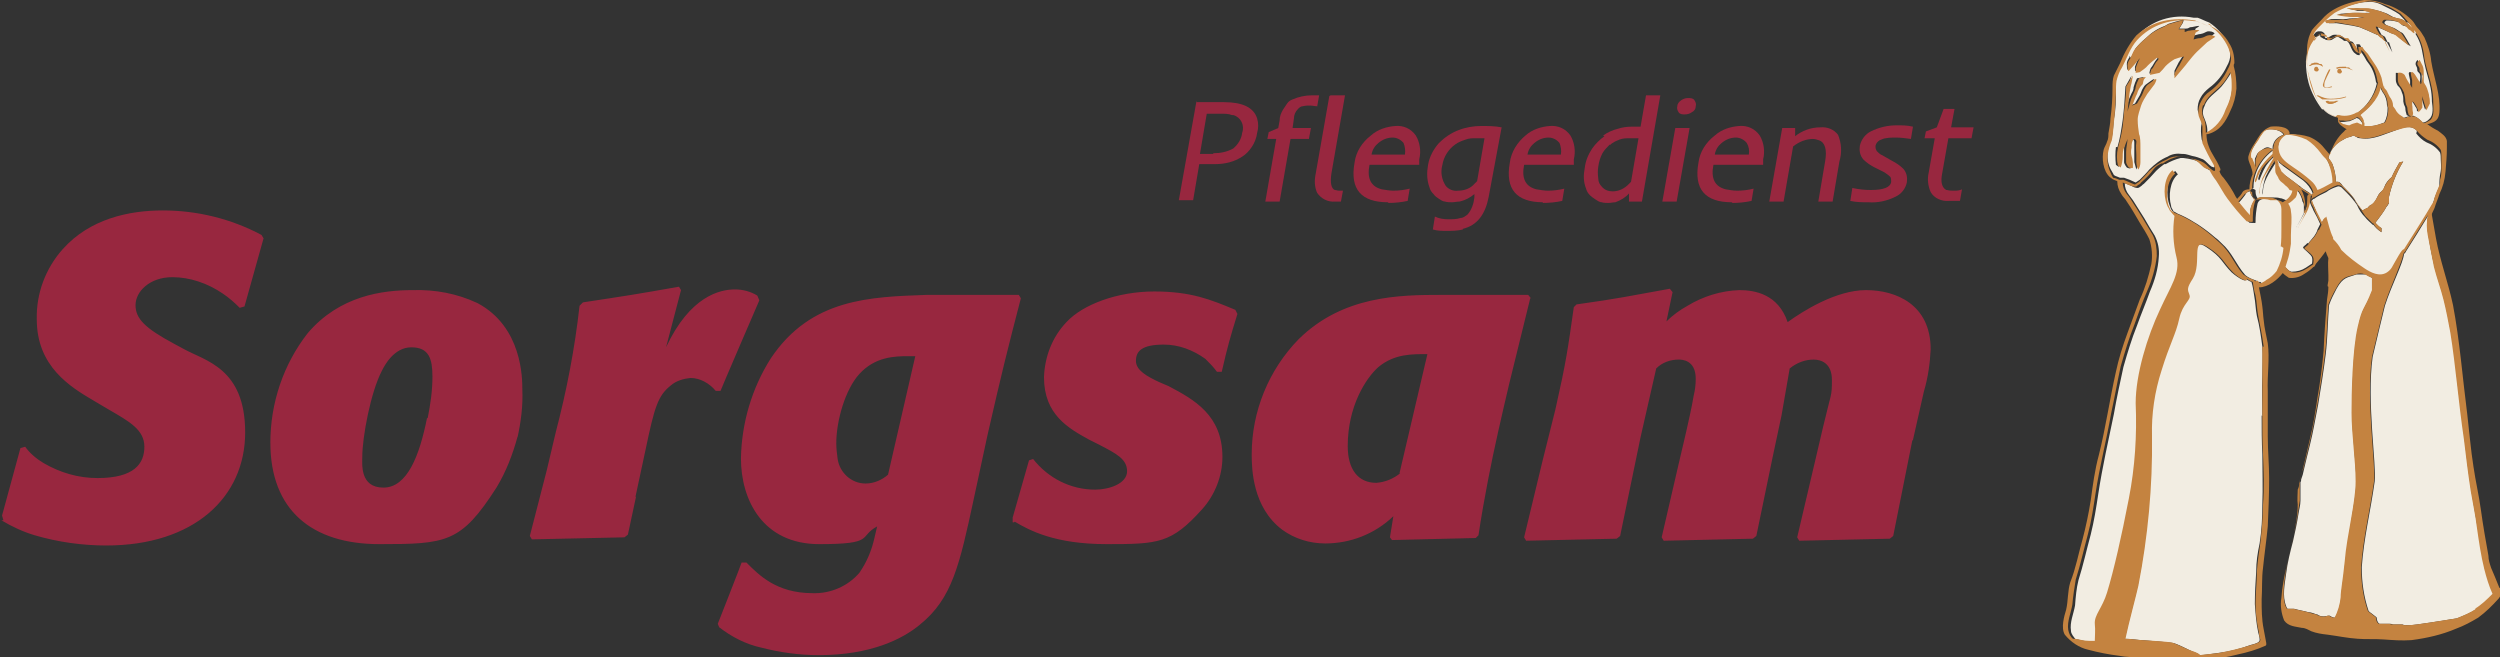 <?xml version="1.0" encoding="UTF-8"?>
<svg id="Ebene_1" xmlns="http://www.w3.org/2000/svg" version="1.1" viewBox="0 0 367.1 96.5">
  <rect x="0" y="0" width="367.1" height="96.5" fill="#333333" stroke="none"/>
  <!-- Generator: Adobe Illustrator 29.2.1, SVG Export Plug-In . SVG Version: 2.1.0 Build 116)  -->
  <defs>
    <style>
      .st0 {
        fill: #c48340;
      }

      .st1, .st2 {
        fill: #98273f;
      }

      .st3 {
        fill: #f2ede2;
      }

      .st2 {
        fill-rule: evenodd;
      }
    </style>
  </defs>
  <g id="Ebene_2">
    <g id="Ebene_1-2">
      <g id="Ebene_1-3">
        <g id="_105553130081824">
          <path class="st3" d="M340.6,4.6c.2,0,.4,0,.6.2h0c.3.1,0,.6.3.8h0c.5,0,.8-.5,1.3-.5.4,0,.8,0,1.2.3.2.2.5.4.8.5l.5.2c.3,0,.6.8.6,1,0,.1.1.3.2.4,0-.3,0-.7-.1-1h.3c.1,0,.3,0,.3.2.2.4.5.7.8,1,.4.6.8,1.2,1.2,1.8.4.5.7,1.1.8,1.7,0,.4.2.9.3,1.3h0c0,0,.1.2.1.2.2.2.4.5.5.7,0,.2.1.4.3.6.3.4.5.9.5,1.4h0c0,.2.2.4.3.5.2.2.3.4.5.7s.5.3.8.6c0,0,0,0,0,.1h.3c.3-.1.5-.2.8-.2l-.4-.2c-.1-.3-.2-.7-.2-1,0-.3-.2-.3-.3-1,0-.5,0-.9-.2-1.3q-.2-.7-.6-1c-.2-.3-.3-.6-.3-.9v-1c.4,0,.7,0,1,.3.3.7.7,1.3,1.1,1.9,0-.4,0-.7,0-1.1-.1-.4-.2-1-.2-1,0,0,.1-.8.9.6.4.7.5.8.5.7s0,0,0,.1c.1.6.3-.4.3-.8,0-.3,0-.6-.3-.8-.3-.3,0-.4-.3-.9s.2-.9.2-.9l.3.6c.2.3.3.7.3,1.1,0,.4,0,.9,0,1.4,0,.4.2.6.5,1.1.2.4.3.8.4,1.1,0,.3.1.7.1,1l-.5,1-.7-2.2v1.8c.1,0-.5.9-.5.6,0-.2,0-.4-.2-.6,0,0-.6-1.2-.8-.8v.4c.2.4.1.6.2,1,0,.2,0,.5-.1.7.1,0,.2,0,.4,0,.5.2,1,.6,1.3,1,.4,0,.7-.2,1-.5.7-.6.5-1.8.4-2.6,0-1.4-.3-2.7-.7-4-.3-1-.5-2.1-.7-3.2-.2-1.3-.7-2.4-1.5-3.4-.6-.8-1.2-1.5-1.9-2.2-.7-.5-1.6-.9-2.4-1.3-.7-.4-1.5-.6-2.3-.5-1,0-2,.3-2.9.6-.8.2-1.5.6-2.1,1-.5.3-.9.7-1.3,1.1l-.8.8c-.4.4-.8.8-1,1.3,0,.2-.2.4-.2.6.4-.3.5-1,1.1-1.1h0ZM341.5,3h0c.3,0,.5-.1.8-.2h1.5c.9,0,0,0,.5,0s.5-.1,1-.1c.7,0,1.3-.1,2-.3.2,0-1.4,0-1.6,0-.8,0-1.7-.1-2.5-.3.3,0,.5-.1.8-.1.3,0,.9-.1,1.4-.1s.6,0,1.8,0c1.1,0,1.1-.1,1.1-.1l-1-.2h-1.2c0-.1-1.2-.3-1.2-.3h.7c.3-.1.7-.1,1,0,.2,0,.9,0,1.2,0,.4,0,.7.1,1.1.2.5.1,1.1.3,1.6.5.6.3.5.3.9.5.4.1.8.3,1.2.3.4.2.7.4,1.1.6.2.1.3.3.5.5l.6.5v.6c-.2-.1-.3-.3-.5-.4-.2-.1-.3-.3-.5-.4-.2-.2-.4-.3-.7-.4-.3,0-.5-.2-.7-.5-.6-.2-1.2-.3-1.9-.3-.2,0-.5.3-.3.5s.2.2.5.3.5.2.8.3.9.6,1.2.7,1.2,1.9,1.3,2c-.1,0-1.8-1.3-1.9-1.5s-.7-.3-.9-.4-1.8-.8-2-.9.5,1.1.5,1.1l.5.3.4.8h.2c0,0,.5,1.5.5,1.5l-.8-1.5c-.2-.1-.4-.2-.5-.4-.1-.2-.4-.2-.5-.4s-.5-.3-.7-.4-1.1-.5-1.1-.5l-1.2-.5s-1.3-.3-1.5-.3c-.6-.1-1.2-.2-1.9-.3h-1.1s-.2-.3-.2-.3ZM346.1,17.3h0c-.4.2-.8.4-1.1.5-.3,0-.6.1-.9.1h-.7c.2.1.5.3.8.5.3,0,.6.2.9.2.4-.1.7-.3,1.1-.4.1,0,.4.1.7.3,0,0,0,0,.1-.1,0-.2-.2-.4-.3-.6,0,0-.4-.5-.5-.4h0ZM331.8,25.1h0c.5-.9,1.2-1.8,2.1-2.5h0c0-.1,0-.2,0-.3s0-.2,0-.3c-1.9,1.3-3,3.4-3,5.6,0,0,0,0-.2.1.2,0,.3.1.5.2,0,.4,0,.8.3,1.2.1,0,.3-.1.4-.1h.2c.6,0,1.2,0,1.8,0,.3,0,.6,0,.9.1.3,0,.6.2.9.3.5-.2.9-.6,1.2-1.1,0-.2.2-.4.2-.6-.2,0-.3,0-.4-.1-.1-.2-.3-.3-.4-.5-.2-.1-.4-.4-.7-.6-.3-.2-.5-.5-.6-.8-.2-.3-.3-.6-.4-.9,0-.4,0-.8,0-1.1,0-.1-.1-.2-.1-.4s0,0,0,0c-.8,1.5-2.1,2.9-2.2,4.7,0,.2,0,.4-.1.6,0-.9.2-1.8.5-2.7.5-1,1-2,1.7-2.9v-.3c-.1,0-.2.2-.3.2-.4.3-.8.7-1.1,1.1-.5.6-.8,1.4-1.1,2.1-.2.7-.3.2-.3.1.1-.5.3-.9.5-1.4h0ZM354.9,19.2h0c-.9-1-2.3-.4-3.3,0-1.5.5-3.2,1.4-4.9,1.1-.2,0-.5,0-.7-.2-.1,0-.2-.2-.4-.2l-.5.2c-.3,0-.7.2-1,.4-1.1.5-1.9,1.5-2.2,2.7.2.3.4.6.6.9.3.8.5,1.7.5,2.6h.3c.3,0,.6.4.7.6.6.6,1.2,1.2,1.7,1.9.3.6.7,1.2,1.2,1.7,0,0,.1,0,.2-.1.2-.1.4-.2.6-.3.1-.2.3-.3.4-.4.2,0,.6-.3,1-1.2s.8-.7,1-1.4c.2-.6.6-1.1,1.1-1.5.3-.7.7-1.4,1.1-2.1,0-.1.5-.1.6-.2-1,1.6-1.7,3.4-2.1,5.2,0,.3,0,.6,0,.9-.1.2-.2.4-.4.6-.2.4-.5.8-.7,1.1s-.6.8-.9,1.2h0c.2.3.5.6.9.8,0,0,0,.6,0,.6-.5-.3-.9-.7-1.2-1.1h-.1c0-.1,0,0,0,0,0,0,0,0,0,0-.4-.4-.8-.7-1.1-1.1-.5-.5-.9-1.1-1.2-1.8-.4-.6-.9-1.2-1.5-1.8l-.8-.8c-.2-.1-.4-.2-.6-.1-.6.2-1.1.4-1.6.8-.6.3-1.3.6-1.8,1h0c0,0-.1,0-.1,0-.1.1-.3.3-.3.4,0,.1.1.2.2.3.2.4.4.8.5,1.2.3.6.6,1.2.9,1.8,0,0,0,0,0-.2s.3-.7.4-.5c.3,1,.5,2.1.9,3.1v.2c.6.4,1,.9,1.4,1.5h0c1.1,1.1,2.2,2,3.4,2.8,1,.6,2.2,1.3,3.3.6.3-.2.5-.4.7-.7.7-1.2,1.5-2.8,1.8-2.7,1.5-2.3,2.9-4.7,4.4-7.1,0,0,0-.2,0-.2.2-.7.5-1.4.8-2.1,0,0,.1-.2.1-.3s0-.4,0-.5c0-.6.1-1.2.2-1.7s0-1.2,0-1.7c0-.3,0-.7-.1-1-.5-.7-1.2-1.2-2-1.5-.6-.3-1.1-.8-1.5-1.3h0ZM341.1,16h0c.5.6,1.2,1,1.9,1.2h0c0-.1.1-.2.3-.1.8.2,1.5.1,2.2-.2.2,0,.3-.1.5-.2,1.5-1,2.6-2.6,3-4.4h0c0,0,0-.2-.1-.2-.1-.7-.3-1.4-.6-2-.2-.4-.5-.8-.8-1.2-.2-.4-.4-.7-.6-1-.1-.1-.2-.3-.4-.4,0,.2,0,.4,0,.6-.2,0-.4,0-.6-.2-.7-.4-.7-1.5-1.3-1.9h-.4c-.3-.3-.6-.4-.9-.6-.5,0-.8.6-1.3.5-.2,0-.5,0-.7-.2h-.1l-.3-.2c-.2,0-.2-.2-.2-.4-.3.3-.7.3-1,.5s-.5,1.2-.8,1.6c0,0-.3,1.5-.3,1.8,0,1.1.1,2.1.4,3.2.4,1.4,1.1,2.7,2,3.9h0ZM347.1,18.5h0c.4,0,.8,0,1.1,0,.7,0,1.3-.3,1.9-.5.4-.7.5-1.4.5-2.2,0-.1-.1-.3-.1-.4,0-.6-.2-1.3-.6-1.8-.1-.2-.3-.5-.4-.8-.2.9-.7,1.8-1.3,2.5-.5.6-1.1,1.1-1.7,1.6.2.2.4.5.5.8,0,.1,0,.2,0,.3h0s0,0,0,0c0,.2,0,.3,0,.5h0ZM335.1,25.3h0c.2.3.5.5.8.7.5.4,1.1.8,1.6,1.2.2.1.4.3.5.4l1.1.7s0,0,0,0h0c0,0,.3.3.3.3h0c0,0,.2-.1.2-.2-.3-.8-.8-1.4-1.4-1.9-1-.7-1.9-1.4-2.9-2.1-.4-.3-.7-.6-1-.9,0,.1,0,.3.1.4s.1.4.1.5c.1.3.3.7.5,1h0ZM338.9,35.8h0c.2-.3.6-.7.9-1.1.2-.3.4-.6.5-1l.4-.8c-.3-.7-.6-1.3-1-2-.1-.3-.3-.6-.4-.9,0,0-.1-.2-.1-.3h0c0-.2,0-.3,0-.4v-.2s0,0,0,0c0-.1,0-.3.1-.4,0,0-.2-.1-.2-.2,0,1.1-.4,2.2-.9,3.1h0c-.3.6-.7,1.2-1,1.8,0-.1.2-.3.2-.4.3-.5.6-1.1.9-1.7h0c0-.2,0-.5,0-.5,0-.1,0-.2,0-.4,0-.3,0-.6-.2-.8-.1-.6-.4-1.2-.8-1.7h0c0,.1-.1.3-.2.4,0,.2,0,.4-.2.6-.3.4-.7.7-1.1.9.2.3.4.7.4,1.1.1,1.2-.1,2.3,0,3.5,0,.4,0,.8,0,1.3-.1.7-.2,1.4-.4,2.1,0,.4-.2.9-.4,1.3.4.3.6.7,1.1.8.8,0,1.5-.2,2.1-.6.3-.2.6-.4.9-.6,0-.2.1-.5,0-.9s-1.2-1.2-1.3-1.4.4-.4.6-.7h.1ZM348.3,42.6h0v-1.8c-.3-.2-.6-.3-.9-.5-.4,0-.9,0-1.4,0-1.3.5-1.9.3-2.9,2.1-.4.8-.8,1.5-1.1,2.4-.2,2.4-.2,4.9-.5,7.3s-.7,4.9-1.1,7.3c-.4,2-.7,3.9-1.2,5.9-.3,1.2-.6,2.4-.9,3.7-.1.5-.2.9-.4,1.4,0,.1,0,.3-.1.4v.2c0,0,0,0,0,0,0,.8,0,1.7,0,2.5,0,.7-.2,1.3-.3,2-.2,1.3-.5,2.7-.8,4-.4,1.5-.8,3.1-1,4.7s-.6,3.3,0,4.8c0,.1.1.2.2.4.2,0,.3,0,.5,0h.5c.7.2,1.4.3,2.1.5.4,0,.8.2,1.1.3-.2,0,0,0,.1,0,.1,0,.3.2.4.2.4.2.9.1,1.3,0h.2c.3.2.5.3.8.3.5-.9.8-2,.9-3,0-1,.3-2.3.6-5.3.4-3.8,1.6-9.3,1.6-11.7s-.6-6.9-.6-10.1.1-9,.9-12.6c.7-3.2.9-2.3,2.1-5.4h0ZM332.2,61.1h0c0-2-.1-4,0-6,0-1.4.1-2.8,0-4.2-.2-1.5-.4-3-.8-4.5-.2-1-.2-2-.4-3-.1-.7-.2-1.4-.4-2-.3-.1-.6-.3-.9-.5.4.7-1,0-2-.9-1.5-1.5-1.4-2.2-3.7-3.7-2.5-1.7-.8,2.3-2.2,4.6-.8,1.4-.8,1.6-.5,2.4s-1,1.2-1.5,3.5-1.4,3.7-2.6,7.6c-1,3.1-1.4,6.4-1.3,9.7,0,7.4-.6,14.7-2,21.9-.3,1.4-1.4,5.4-1.9,7.8,1,0,2,.2,2.6.2,1.1.1,3.7.3,4.4.4s2.3,1,2.8,1.2,1.3.5,1.1.6c.9,0,1.8-.2,2.7-.3,1.7-.2,3.3-.6,4.9-1.2.4-.1,1.4-.3,1.3-.8,0-.3-.1-.7-.2-1-.3-1.4-.4-2.8-.5-4.2,0-1.6.1-3.2.2-4.8,0-1.4.2-2.7.5-4.1.3-1.9.4-3.8.4-5.7.1-2.5,0-4.9,0-7.4-.1-1.9-.1-3.8-.1-5.7h0ZM335.4,33.8h0c0-1,.1-1.9,0-2.9,0-1-.9-1.7-1.8-1.7,0,0,0,0,0,0h-.2c-.7,0-1.6-.2-1.9.7-.2.9-.3,1.8-.3,2.8,0,.1-.8,0-.9,0-1-1-1.9-2.2-2.8-3.3-.6-.9-1.1-1.8-1.7-2.7-.4-.5-.8-1-1-1.6-.4-.1-.7-.3-1-.5-.3-.4-.7-.7-1.1-.9-.4-.2-.9-.3-1.4-.4-.2,0-.5-.1-.7-.1h-.4c-.8.2-1.5.5-2.2.9h-.2c-.4.3-.8.6-1.2,1-.6.7-1.2,1.3-1.8,1.9-.2.1-.3.3-.5.4-.1.1-.3.2-.4.2h0c-.3,0-.6-.1-.9-.3l-1-.4c0,.6.2,1.2.6,1.7.2.3.4.5.6.8.6.9,1.1,1.8,1.7,2.7.5.9,1,1.7,1.5,2.5.5,1,.7,2,.6,3.1-.1,1.8-.6,3.5-1.3,5.1-.6,1.7-1.3,3.3-1.9,5-.8,2-1.4,4-2,6.1-.5,2.3-1,4.6-1.4,6.9-.8,3.9-1.7,7.8-2.3,11.8-.3,2-.6,3.9-1.1,5.9-.6,2.2-1.1,4.5-1.8,6.7-.3,1.2-.4,2.4-.5,3.7-.2,1.2-.8,2.5-.6,3.7,0,.5.4.9.7,1.3.1,0,.2,0,.3,0,.7.2,1.3.3,2,.3.3,0,.6,0,.9,0-.1-.6,0-1.5,0-2.5-.1-1.3,1-2.3,1.8-4.6,1-3.3,2.1-8.1,3.2-13.8.9-4.6,1.2-9.3,1-14,0-4.2,1.7-9.8,3.6-13.8,1.6-3.3,3-5.3,2.4-7.6-.5-2-.6-4.1-.3-6.1,0,0-.2-.1-.2-.2-.2-.2-.3-.4-.5-.6-.2-.2-.3-.5-.4-.8-.6-1.5-.5-4,.8-5.1,0,0,.4.5.4.5-1.2,1-1.4,3.2-1,4.6,0,.3.2.5.3.7,0,0,0,.2.2.2.3.2.7.4,1,.5.9.4,1.7.9,2.5,1.4.9.6,1.7,1.2,2.5,1.9.3.2.6.5.9.8,1.6,1.4,2.1,3.1,3.5,4.7.5.4,1,.6,1.6.8,0,0,.1,0,.1.2.2,0,.4,0,.5,0s.3.4.4.3c.3-.1.5-.3.8-.5.6-.4,1.1-.8,1.5-1.3.6-1.1.9-2.2,1-3.4.1-.9.1-1.7.1-2.6h0ZM364.9,83.6h0c-.4-2.1-.7-4.2-1.1-6.2-.3-1.8-.6-3.6-.9-5.3-.4-2.5-.7-5-1-7.6-.3-2.7-.7-5.3-1-8s-.5-5.1-1-7.7c-.3-1.6-.6-3.2-1-4.8s-1-3.2-1.4-4.8-.7-3.1-.9-4.6c-.2-1-.3-2,0-3-1.1,1.8-2.2,3.6-3.3,5.3,0,.1-.2.3-.3.4-.1,1.3-1.8,4.5-2.8,7.6,0,0-1.8,7.4-1.8,7.5-.9,6.5.6,16.1.3,18.3-.6,4.3-1.6,8.3-1.9,12.6,0,2.2.3,4.3,1,6.4,0,.1,1.2.9,1.2,1,0,.3.1.7.4.9.6,0,1.1,0,1.6,0,.2,0,.3.1.5.1h.4c.2,0,.3,0,.5,0h.4c.2.1.4.1.6.1h.4c1,0,5-.7,7-1,1-.4,2-.8,2.9-1.4.9-.7,1.8-1.4,2.6-2.2-.5-1.2-1-2.4-1.2-3.6h0ZM324,19.6h0c1.4-.7,2.5-1.9,2.9-3.4.5-1,.8-2.2.9-3.3,0-.8,0-1.5-.2-2.2-.4.7-.9,1.4-1.4,2-.9,1-2.1,1.6-2.5,2.9-.3.6-.3,1.2,0,1.8.3.7.5,1.4.4,2.2h0ZM331.1,24.6h0c0-.2,0-.5,0-.8,0-.7,0-.4.2-.9s.3-.5,1-1,.9-.2,1.4,0c0-.2,0-.5.1-.7.2-.7.8-1.2,1.5-1.4-.3-.7-1.6-.9-2.2-.8-.4,0-.7.2-.9.5-.2.3-.5.7-.7,1.1-.4.7-1.3,1.8-1,2.6.2.5.4.9.5,1.4h0ZM331.1,29.3h0c-.4-.3-.6-.7-.7-1.2-.3,0-.6.2-.7.5-.3.4-.6.8-1,1.2.5.7,1.1,1.4,1.7,2-.1-.9.2-1.8.7-2.4h0ZM310.4,25.7h0c0,0,.3.2.4.2l.5.2c.2,0,.4,0,.6,0,.6.2,1.1.4,1.7.7.2-.1.4-.3.6-.4.5-.5,1-1,1.4-1.5.8-.8,1.7-1.5,2.7-1.9.6-.4,1.4-.5,2.1-.4h.2c.4,0,.9.2,1.3.3.6.1,1.1.3,1.6.5.5.3.8.8,1.3,1.1,0,0,.2,0,.3.1.2-.2,0-.7-.2-1-.6-1-1.1-2-1.6-3.1-.1-.8-.2-1.6,0-2.4,0-.7-.5-1.3-.6-2,0-.6.1-1.2.4-1.7.3-.6.8-1.1,1.3-1.5,1.1-.8,2-1.9,2.6-3.2.3-.5.5-1.1.5-1.7,0-.5-.2-1-.4-1.5-.5-1.3-1.5-2.4-2.7-3.2h0c-.6-.2-1.1-.5-1.7-.7h-.6c-3.1-.6-6.2.4-8.3,2.7-1,1.1-1.5,2.7-2.2,4.1-.3.6-.6,1.2-.8,1.9-.1.6-.2,1.3-.1,1.9,0,1.4,0,2.9-.3,4.3-.1.9-.1,1.8-.3,2.6-.3.7-.5,1.4-.6,2.1-.1.9,0,1.8.4,2.6.1.2.3.5.4.7h0ZM312.9,8.5h0c.3-.5.5-1,.7-1.4.4-.5.9-1,1.5-1.5.8-.8,1.7-1.4,2.8-1.8l.5-.3s.7-.2,1-.3.8-.2,1.1-.3,0,.5,0,.5l-.5.8h.9c.5,0,.4-.1.7-.2.4,0,.9-.2,1.3-.2.2,0-.5.4-.5.4l-.3,1c.3,0,.7-.2,1-.2.6-.1.7-.3,1.1-.4.4,0,.7,0,1,.3-.3.3-.7.6-1.1.9-.5.4-1,.9-1.5,1.4-.5.5-.9.9-1.3,1.5-.1.2-2,2.4-2,2.4,0,0,0-.5,0-.7.2-.4.4-.8.6-1.2l.7-1.1c-.5.1-.9.3-1.4.4-.5.3-.9.6-1.3,1-.3.4-.6.7-.9,1l-1.4.3s.1-.7.3-.9.5-.9.8-1.2-.1-.4-.1-.4c-.5.3-.9.7-1.3,1.1-.4.4-.8.7-1.2,1h-.6c0,.1,0-.6,0-.6,0,0,.4-1.1.6-1.4s-.7.8-.7.8c0,0-.7.7-.9,1s-.2-.8-.2-.8c0-.4.2-.7.4-1v-.2ZM310.9,21.7h0c.4-1.3.6-2.7.8-4.1.2-1.7.3-3,.4-4.9l.9-1.6-.3,1.1c0,.2-.3,1.5-.3,1.5l-.3,2.7.5-1.8.4-.9c.2-.3.3-.6.3-.9.1-.4.3-.9.5-1.3l1-.2-.3.4c-.2.4,0,.5-.4.9-.3.4-.5.8-.6,1.2-.2.3-.4,1-.7,1.7l.7-.3.7-1.2c.3-.6.2-.6.5-1.1s.3-.4,1.1-1l.3-.2h0c.4-.4,0,.5-.2.9-.4.4-.7.8-.9,1.2-.4.5-.7,1.1-.9,1.7-.2.7-.4,1.4-.5,2.1,0,.7,0,1.4.2,2.1,0,.3,0,1.3.2,1.9,0,.7,0,1.5,0,2.2,0,.4-.2.8-.3,1.1-.1-.4-.2-.7-.3-1.1,0-.4,0-.7,0-1.1,0-.4,0-1.3,0-1.8s-.4-.6-.5-.3c-.1.4-.2.7-.2,1.1,0,.4,0,.8,0,1.2.1.6.2,1.1.2,1.7,0,.3-.6,0-.6,0,0,0-.4-.5-.4-.8v-1.6c0-.6,0-1.3.2-1.9-.2.4-.3.7-.4,1.1-.2.5-.3,1-.3,1.5,0,.6-.1,1.1-.3,1.6l-.4-.3c-.1-.9-.1-1.8,0-2.6h.2ZM334.6,20.6h0v.5c-.2.7-.6,1.6.3,2.4s2.4,1.7,3.1,2.3,1.4,1.1,1.5,1.5.3.9.3.9h.6l1.9-.9s.5-.6.5-1.1c-.3-1.1-.8-2.2-1.4-3.3-.5-.6-1.4-1.6-1.7-2-.6-.5-1.3-.8-2.1-1-.7-.2-1.4-.3-2.1-.1-.4.2-.7.5-1,.8h0Z"/>
          <path class="st0" d="M367,86.3c-.4-1-.8-2-1.2-2.9-.2-.6-.4-1.2-.4-1.8-.4-2.2-.8-4.5-1.1-6.7s-.8-4.3-1.1-6.4c-.4-2.5-.6-5.1-.9-7.6-.7-5.4-1.1-10.8-2.1-16.1-.7-3.3-1.9-6.5-2.5-9.8-.2-1.1-.4-2.3-.6-3.4v-.2c.1-.3.3-.6.4-.9.2-.7.5-1.3.7-2,.5-1,.8-2.1.9-3.3.1-1.2.2-2.3.2-3.5,0-.3,0-.7,0-1-.1-.7-.8-1.1-1.3-1.5-.6-.3-1.1-.6-1.6-1h.2c1-.3,1.5-.6,1.6-1.7.2-2.6-.8-5-1.2-7.5-.1-1.2-.5-2.4-1-3.5-.3-.5-.6-1-1-1.4-.3-.3-.5-.8-.8-1.1-1.1-1.1-2.5-2-4-2.4-.9-.4-2-.6-3-.6-1.6.2-3.1.6-4.5,1.4-.7.4-1.3.9-1.8,1.5-.5.5-1,1-1.4,1.5-.4.7-.6,1.4-.7,2.2,0,.2-.1,1.5-.1,1.9,0,1.2.2,2.4.6,3.5.5,1.7,1.1,3.6,2.6,4.6.4.3.9.5,1.4.7v.4h0c0,.5.8,1,1.3,1.3-.2,0-.3.2-.4.3-.9.8-1.5,1.8-1.9,2.9,0,.2-.1.4-.2.5-.2-.2-.4-.5-.6-.7-.6-.8-1.4-1.5-2.4-1.9-.9-.3-1.9-.4-2.8-.4h-.3c.1,0,.3-.1.2-.2-.2-1-2-1-2.8-.9-.5.2-1,.5-1.4,1-.3.4-.6.9-.9,1.4-.4.6-.7,1.1-.9,1.8-.2.5.1,1.1.3,1.6,0,.1.4,1,.2,1.1h.1c-.3.7-.5,1.5-.5,2.3-.4,0-.8.1-1,.4-.2.4-.5.7-.8,1l-.2-.3c-.5-1-1.1-1.9-1.8-2.8-.3-.3-.5-.6-.6-1,.2,0,.2-.3,0-.6-.2-.5-.5-1-.8-1.5-.3-.5-.6-1-.8-1.6-.2-.5-.3-1.1-.3-1.7h.2c1.8-.5,2.6-1.8,3.3-3.4.5-1,.8-2.1.9-3.3,0-1.1-.1-2.3-.4-3.3,0-.1,0-.3.1-.4,0-1.1-.2-2.1-.8-3-.6-1.1-1.6-2-2.8-2.5,1.2.8,2.1,1.9,2.7,3.2.2.5.3,1,.4,1.5,0,.6-.2,1.2-.5,1.7-.6,1.3-1.5,2.4-2.6,3.2-.6.4-1,.9-1.3,1.5-.3.5-.4,1.1-.4,1.7,0,.7.5,1.2.6,2,0,.8,0,1.6,0,2.4.5,1.1,1,2.1,1.6,3.1.1.2.4.8.2,1,0,0-.2,0-.3-.1-.5-.3-.8-.8-1.3-1.1-.5-.3-1.1-.5-1.7-.6-.5-.1-.9-.2-1.4-.3h-.2c-.7-.1-1.5,0-2.1.4-1,.4-1.9,1-2.7,1.8-.4.5-.9,1-1.4,1.5-.2.1-.4.3-.6.4-.6-.2-1.1-.5-1.7-.7-.2,0-.4,0-.6,0l-.5-.2s-.3-.1-.4-.1h0c-.2-.3-.3-.5-.4-.8-.4-.8-.5-1.7-.4-2.6.1-.7.3-1.4.6-2.1.2-.9.2-1.8.3-2.6.2-1.4.2-2.9.3-4.3,0-.6,0-1.3.1-1.9.2-.7.4-1.3.8-1.9.7-1.3,1.2-2.9,2.2-4,2.1-2.3,5.2-3.3,8.3-2.8h.6c-.1,0-.2,0-.3,0,0,0,.2,0,.3.1.6.2,1.1.4,1.7.7-.7-.3-1.4-.6-2.1-.9h-.1c-3.1-.5-6.1,0-8.5,2.2-1,1.2-1.8,2.6-2.4,4.1-.3.6-.6,1.2-.9,1.8-.2.6-.2,1.2-.2,1.8,0,1.5-.1,3-.3,4.5,0,.7-.2,1.5-.3,2.2,0,.4,0,.8-.2,1.2-.1.4-.4.8-.5,1.2-.3,1.2-.1,3.1.9,4,.1.1.3.2.4.3.2.1.4.2.7.3h0c0,.7.2,1.3.6,1.9.2.4.6.7.8,1.1.7,1,1.3,2.1,1.9,3.1.5.8,1,1.6,1.4,2.4.4,1.2.5,2.5.3,3.7-.4,1.8-.9,3.5-1.7,5.2-.6,1.6-1.2,3.3-1.8,4.9-.7,1.9-1.3,3.8-1.7,5.7-.9,4-1.5,8.2-2.5,12.2-.6,2.2-.9,4.5-1.2,6.7-.3,1.9-.7,3.8-1.2,5.7-.6,2.1-1,4.3-1.8,6.3-.4,1.3-.3,2.7-.6,4-.3,1-.8,2.7-.2,3.7.9,1.1,2.1,1.9,3.4,2.2,1.5.4,3,.7,4.6.9,1,.2,2,.2,3,.2,1.7,0,3.4,0,5.1.2,3.1.4,6.2.2,9.3-.6,1.4-.3,2.8-.7,4.1-1.3.2-.2,0-.6,0-.8-.1-.5-.2-1.1-.3-1.6-.3-1.5-.3-2.9-.3-4.4.1-1.5,0-3.1.2-4.6.2-2,.5-4,.7-6.1.1-2.3.2-4.7.2-7,0-2.1-.2-4.1-.2-6.2s0-4.4,0-6.6c-.1-2.4.3-4.8,0-7.1-.2-1.1-.5-2.2-.6-3.4-.1-.7-.1-1.3-.2-2-.1-.9-.3-1.8-.5-2.8.7,0,1.4-.3,2-.7.6-.4,1.1-.9,1.5-1.4.3.3.6.5.9.7.8.1,1.6-.1,2.3-.6.5-.3.9-.6,1.3-1h0c.2,0,.2-.2.4-.5.5-.6,1-1.2,1.4-1.8.1.3.2.6.4,1-.1.8,0,1.7,0,2.5,0,.3,0,.6,0,.8-.1.6-.2.9,0,.9,0,.6-.1,1.3-.2,1.9-.2,2.5-.4,5-.5,7.5-.2,2.3-.5,4.6-.9,6.9-.3,2-.6,4-1.1,6-.5,2.2-1,4.4-1.6,6.6v.2c0,0,0,0,0,0,0,.2-.1.5-.2.7,0,.7-.1,1.5,0,2.2,0,1.5-.3,3-.6,4.5-.6,3.1-1.6,6.1-1.8,9.2-.2,1.1,0,2.3.4,3.3.6.9,1.7.9,2.6,1.1.5,0,1,.3,1.4.5.8.3,1.5.4,2.4.5,1.5.2,2.9.5,4.4.6,1.2.1,2.5,0,3.8.1,1.4.1,2.7.2,4.1.1,2.3-.3,4.5-.8,6.6-1.7,1.1-.4,2.2-1,3.2-1.6,1.1-.8,2.1-1.8,3-2.8.4-.5.6-1,.5-1.6v.2ZM323.6,15.5h0c.4-1.3,1.6-2,2.5-2.9.6-.6,1-1.3,1.4-2,.2.7.2,1.5.2,2.2,0,1.2-.4,2.3-.9,3.3-.5,1.5-1.5,2.7-2.9,3.4h0c0-.8,0-1.6-.4-2.3-.2-.6-.2-1.2,0-1.8ZM339.7,5.1h0c.2-.5.6-.9,1-1.3l.8-.8c.4-.4.9-.8,1.3-1.1.7-.4,1.4-.7,2.1-1,.9-.3,1.9-.6,2.9-.7.8,0,1.6.2,2.3.5.8.3,1.6.8,2.4,1.3.7.7,1.3,1.5,1.9,2.3.8,1,1.3,2.2,1.5,3.5.1,1.1.4,2.1.7,3.2.4,1.3.7,2.6.7,4,0,.8.2,2-.4,2.6-.3.2-.6.4-1,.5-.4-.4-.8-.8-1.3-1-.1,0-.2,0-.4,0,.1-.2.2-.4.1-.7-.1-.4,0-.6-.1-1v-.4c.1-.4.7.8.7.8.1.2.2.4.2.6,0,.3.6-.6.6-.6v-1.8c-.1,0,.6,2.2.6,2.2l.5-1c0-.3,0-.7-.1-1,0-.4-.2-.8-.3-1.2-.2-.6-.5-.7-.5-1.1,0-.4,0-.9,0-1.4,0-.4-.1-.8-.3-1.1l-.3-.6s-.6.4-.2.9,0,.6.3.9c.2.2.4.5.3.8,0,.3-.2,1.3-.3.8,0,0,0-.1,0-.1,0,0-.1,0-.5-.7-.8-1.4-.9-.6-.9-.6,0,0,.1.6.2,1,0,.4,0,.7,0,1.1-.4-.6-.8-1.2-1.1-1.9-.3-.3-.6-.4-1-.3v1c0,.3.1.6.3.9q.3.3.6,1c.1.4.2.9.2,1.3.1.7.3.7.3,1,0,.3.1.7.2,1l.4.2c-.3,0-.6,0-.8.2h-.3s0,0,0,0c-.3-.3-.5-.3-.8-.6s-.4-.5-.5-.7c-.1-.1-.2-.3-.3-.4h0c0-.6-.2-1-.5-1.4-.1-.2-.2-.4-.3-.6-.1-.3-.3-.5-.5-.7v-.2c-.1,0-.1,0-.1,0h0c-.1-.4-.2-.8-.3-1.3-.2-.6-.5-1.2-.8-1.7-.4-.6-.8-1.2-1.2-1.8-.3-.3-.6-.6-.8-1,0,0-.2,0-.3,0h-.3c0,.2.1.6.1.9,0-.1-.1-.2-.2-.4,0-.2-.4-.9-.6-1l-.5-.2c-.3-.1-.6-.3-.8-.5-.3-.2-.8-.4-1.2-.3-.5,0-.8.5-1.3.5h0c-.2-.2,0-.7-.3-.8h0c-.2,0-.4-.2-.6-.2-.6,0-.7.8-1.1,1.1,0-.2.1-.4.2-.6h0ZM347.1,18h0c0-.1,0-.2,0-.3-.1-.3-.3-.6-.5-.8.6-.5,1.2-1,1.7-1.6.6-.7,1.1-1.5,1.3-2.5.1.3.2.5.4.8.4.5.6,1.1.6,1.8,0,.2,0,.3.1.4,0,.8-.1,1.5-.5,2.2-.6.2-1.3.4-1.9.5-.4,0-.8,0-1.1,0h0c0-.2,0-.3,0-.5,0,0,0,0,0,0h0ZM343,17.1h0c-.8-.2-1.4-.7-2-1.3-.9-1.2-1.6-2.7-1.9-4.2-.3-1.1-.4-2.2-.3-3.3.1-1,.5-1.9,1.2-2.7.2-.2.5-.4.8-.7,0,.2,0,.4.2.4h.4c0,.1.1.1.1.1h0c.2,0,.5.1.7.2.5,0,.8-.5,1.3-.5.3.2.6.4.9.5h.4c.6.6.6,1.7,1.3,2.1.2,0,.4.2.6.2,0-.2.1-.4,0-.6.1.1.2.2.4.4.2.3.4.6.6,1,.2.4.6.8.8,1.2.3.6.5,1.3.6,2,0,0,0,.2.1.2h0c-.4,1.8-1.5,3.4-3,4.4-.2,0-.3.1-.5.2-.7.3-1.5.4-2.2.2-.2,0-.2,0-.3,0h0ZM344.2,18.3h0c-.3-.2-.6-.4-.8-.6h.7c.3.1.6,0,.9,0,.4-.1.8-.3,1.1-.5.2,0,.5.3.5.4.2.2.3.4.3.6,0,0,0,0-.1.1-.3-.1-.6-.3-.7-.3-.4.1-.8.2-1.1.4-.3,0-.6-.1-.9-.2h0ZM335.8,19.8h0c1,0,2,.3,2.9.7.8.5,1.5,1.2,2.1,2,.2.3.5.6.8.9,0,0,.4.6.4.8.3.8.5,1.7.5,2.6-.4.2-.9.5-1.3.7s-.6.3-.9.4c-.2-.5-.5-1-1-1.4-.8-.7-1.6-1.3-2.5-1.9-1-.7-2-1.3-2.2-2.6-.2-1,.4-1.9,1.3-2.3h0ZM338.3,31.3h0c.1-.5.2-.8.2-1.2,0-.8-.2-1.6-.6-2.3l1.1.7c0,.1-.2.2-.2.3,0,.8,0,1.7-.4,2.5h0ZM338,27.6h0c-.2-.1-.4-.2-.5-.4-.5-.4-1-.8-1.6-1.2-.3-.2-.5-.5-.8-.7-.2-.3-.3-.7-.5-1,0-.1,0-.3-.1-.5s0-.3-.1-.4c.3.4.6.7,1,.9,1,.7,1.9,1.4,2.9,2.1.7.5,1.2,1.1,1.4,1.9,0,0-.2.2-.2.3h0s-.3-.2-.3-.2h0c0,0,0,0,0,0-.4-.2-.7-.4-1.1-.7h0ZM330.6,23.2h0c-.3-.9.5-1.9,1-2.6.2-.4.4-.7.7-1.1.2-.3.6-.5.9-.5.7,0,2,.1,2.2.8-.7.2-1.3.7-1.5,1.4,0,.2-.1.4-.1.7-.5-.1-.7-.3-1.4,0s-.9.5-1,1-.2.2-.2.9c0,.3,0,.6,0,.8-.1-.5-.3-.9-.5-1.4h0ZM330.7,27.7h0c0-2.3,1.2-4.4,3-5.7,0,.1,0,.2,0,.3s0,.2,0,.3h0c-.8.7-1.5,1.5-2.1,2.5-.2.4-.3.9-.5,1.4,0,.1,0,.6.3-.1.2-.8.6-1.5,1.1-2.1.3-.4.7-.7,1.1-1.1,0,0,.1-.2.2-.2v.3c-.6.9-1.1,1.9-1.6,2.9-.3.9-.5,1.8-.5,2.7,0-.2,0-.4.1-.6,0-1.9,1.3-3.2,2.2-4.7h0s0,.2.1.4c0,.4,0,.8,0,1.1,0,.3.2.6.4.9.1.3.3.6.6.8.3.2.5.5.7.6.1.1.3.3.4.5.1,0,.3.1.4.1,0,.2-.1.4-.2.6-.3.5-.7.8-1.2,1.1-.3-.2-.6-.3-.9-.3h-.9c-.6-.2-1.2-.2-1.8-.1h-.2c-.1,0-.3,0-.4.1-.2-.4-.3-.7-.3-1.2-.1,0-.3-.2-.4-.2.1,0,.2,0,.2-.1h0ZM329.7,28.5h0c.2-.2.4-.4.7-.5,0,.5.3.9.7,1.2h0c-.5.7-.8,1.6-.7,2.4-.6-.6-1.1-1.3-1.7-2,.3-.4.7-.8,1-1.2h0ZM332.2,50.9h0c0,1.4,0,2.8,0,4.2,0,2,0,4,0,6s0,3.8.1,5.6c.1,2.5.2,4.9,0,7.4,0,1.9-.2,3.8-.4,5.7-.2,1.3-.4,2.7-.5,4.1,0,1.6-.2,3.2-.2,4.8,0,1.4.2,2.8.5,4.2,0,.3.1.7.2,1,.1.5-1,.7-1.3.8-1.6.5-3.2.9-4.9,1.2-.9.1-1.8.2-2.7.3.2-.1-.7-.5-1.1-.6s-2.2-1-2.8-1.2-3.3-.3-4.4-.4c-.7,0-1.6-.2-2.6-.2.5-2.4,1.6-6.4,1.9-7.8,1.4-7.2,2.1-14.6,2-21.9-.1-3.3.4-6.6,1.4-9.7,1.2-3.9,2.1-5.3,2.6-7.6s1.8-2.7,1.5-3.5-.4-1,.5-2.4c1.4-2.3-.4-6.3,2.2-4.6,2.3,1.5,2.2,2.2,3.7,3.7.9.9,2.3,1.6,2,.9.3.2.5.4.9.5.1.7.2,1.4.4,2,.2,1,.2,2,.4,3,.3,1.5.6,3,.8,4.5h0ZM335.3,36.4h0c-.1,1.2-.5,2.4-1,3.4-.4.5-.9,1-1.5,1.3-.2.2-.5.3-.8.5-.1,0-.3-.1-.4-.3s-.3,0-.5,0c0,0,0-.1-.1-.2-.6-.2-1.1-.4-1.6-.8-1.4-1.6-1.8-3.2-3.5-4.7-.3-.3-.6-.5-.9-.8-.8-.7-1.6-1.3-2.5-1.9-.8-.5-1.7-1-2.6-1.4-.3-.1-.7-.3-1-.5,0,0-.1-.1-.2-.2-.1-.2-.2-.5-.3-.7-.4-1.4-.2-3.6,1-4.6,0,0-.4-.5-.4-.5-1.3,1.1-1.4,3.6-.8,5.1.1.3.3.5.4.8.2.2.3.4.5.6,0,0,.1.1.2.2-.3,2-.2,4.1.3,6.1.6,2.3-.9,4.3-2.4,7.6-1.9,4-3.6,9.6-3.6,13.8.2,4.7-.1,9.4-1,14-1.1,5.7-2.2,10.5-3.2,13.8-.7,2.3-1.9,3.3-1.8,4.6.1.9,0,1.9,0,2.5-.3,0-.6,0-.9,0-.7,0-1.3-.2-2-.3,0,0-.2,0-.3,0-.4-.3-.6-.8-.7-1.3-.2-1.2.4-2.5.6-3.7.1-1.2.3-2.5.5-3.7.7-2.2,1.2-4.5,1.8-6.7.5-1.9.8-3.9,1.1-5.9.6-4,1.6-7.8,2.3-11.8.5-2.3.9-4.6,1.4-6.9.6-2.1,1.2-4.1,2-6.1.6-1.7,1.2-3.4,1.9-5,.7-1.6,1.2-3.3,1.4-5.1,0-1.1-.1-2.1-.6-3.1-.5-.8-1-1.7-1.5-2.5s-1.1-1.8-1.7-2.7c-.2-.3-.4-.6-.6-.8-.4-.5-.6-1.1-.6-1.7l1,.4c.2.1.5.2.8.2h0c.1,0,.3,0,.4-.2.2-.1.4-.2.5-.4.7-.6,1.3-1.2,1.8-1.9.3-.4.7-.7,1.2-.9h.2c.7-.5,1.4-.8,2.2-1h.4c.2,0,.5,0,.7.1.5,0,.9.2,1.4.4.4.2.8.6,1.1.9.3.3.6.4,1,.5.3.6.6,1.1,1,1.6.6.9,1.1,1.9,1.7,2.7.9,1.2,1.8,2.3,2.8,3.3,0,0,.9.2.9,0,0-.9,0-1.8.3-2.8.2-.9,1.1-.8,1.9-.7h.2c1,0,1.8.7,1.8,1.7,0,0,0,0,0,0,0,1,0,1.9,0,2.9,0,.9,0,1.7-.1,2.6h.1ZM340.4,33.7h0c-.1.4-.3.7-.5,1-.3.4-.8.8-.9,1.1s-.7.5-.6.7,1.2.8,1.3,1.4-.1.8,0,.9c-.3.2-.6.4-.9.6-.6.4-1.4.7-2.1.6-.5,0-.8-.5-1.1-.8.1-.4.3-.9.4-1.3.2-.7.3-1.4.4-2.1,0-.4,0-.8,0-1.3,0-1.2.2-2.3,0-3.5,0-.4-.2-.8-.4-1.1.4-.2.8-.6,1.1-.9.1-.2.2-.4.2-.6,0-.1,0-.3.2-.4,0,0,0,0,0,0,.4.5.6,1.1.8,1.7,0,.3.1.5.2.8,0,.1,0,.2,0,.4,0,0,0,.5,0,.4h0c-.3.7-.6,1.3-.9,1.8,0,0-.1.3-.2.4.3-.6.7-1.2,1-1.8h0c.6-.9.9-2,.9-3.1,0,0,.1.1.2.2,0,.1-.1.3-.1.4,0,0,0,0,0,0v.2c0,0,0,.2,0,.3h0c0,.2,0,.3.1.4.2.3.3.6.4.9.3.7.6,1.3,1,2l-.4.8h-.1ZM341.4,32h0c0-.2-.4.5-.4.5s0,0,0,.2c-.3-.6-.6-1.2-.9-1.8-.2-.4-.4-.8-.5-1.2,0-.1-.1-.2-.2-.3,0-.2.2-.3.3-.4h.1c0,0,0,0,0,0,.6-.4,1.2-.7,1.8-1,.5-.3,1-.6,1.6-.8.2,0,.4,0,.6.1l.8.8c.6.5,1.1,1.1,1.5,1.8.4.6.8,1.2,1.2,1.8.4.4.7.7,1.1,1.1,0,0,0,0,0,0,0,0,0,0,0,0h.1c.3.6.7.9,1.2,1.3,0,0,0-.6,0-.6-.3-.2-.6-.5-.9-.8h0c.3-.4.6-.8.9-1.2s.5-.7.7-1.1c.1-.2.3-.4.4-.6,0-.3,0-.6,0-.9.4-1.8,1.1-3.6,2.1-5.2,0,.1-.5,0-.6.2-.4.7-.8,1.4-1.1,2.1-.5.4-.8.9-1.1,1.5-.3.7-.6.6-1,1.4s-.8,1.1-1,1.2c-.2.1-.3.3-.4.4-.2,0-.4.2-.6.3,0,0-.1,0-.2.1-.4-.5-.8-1.1-1.2-1.7-.5-.7-1.1-1.3-1.7-1.9-.2-.2-.5-.6-.7-.6h-.3c0-.9-.2-1.8-.5-2.6-.1-.3-.3-.6-.6-.9.3-1.2,1.1-2.1,2.2-2.7.3-.2.7-.3,1-.4l.5-.2c.1,0,.2.2.4.2.2,0,.4.1.7.2,1.6.2,3.4-.7,4.9-1.1s2.4-.9,3.3,0c.4.5.9.9,1.5,1.3.8.3,1.5.8,2,1.5.1.3.1.7.1,1,0,.6,0,1.2,0,1.7s0,1.1-.2,1.7c0,.2,0,.4,0,.5s-.1.3-.1.3c-.3.7-.6,1.4-.8,2.1,0,0,0,.2,0,.2-1.4,2.4-2.9,4.7-4.4,7.1-.3-.1-1.1,1.5-1.8,2.7-.2.3-.4.5-.7.7-1.1.7-2.4,0-3.3-.6-1.2-.8-2.4-1.7-3.4-2.7h0c-.3-.6-.7-1.1-1.2-1.6v-.2c-.5-1-.7-2.1-1-3.1h0ZM345.3,60.6h0c0,3.2.6,7,.6,10.1s-1.3,7.9-1.6,11.7c-.3,3-.6,4.3-.6,5.3-.1,1-.4,2.1-.9,3-.3,0-.5-.1-.8-.3h-.2c-.4.2-.9.2-1.3,0-.1,0-.3-.1-.4-.2,0,0-.3,0-.1,0-.4-.1-.8-.2-1.1-.3-.7-.2-1.4-.3-2.1-.5h-.5c-.2,0-.3,0-.5,0,0-.1-.1-.2-.2-.4-.5-1.4-.2-3.3,0-4.8s.7-3.1,1-4.7c.3-1.3.6-2.7.8-4,.1-.7.2-1.3.3-2,0-.8,0-1.6,0-2.5h0c0,0,0-.3,0-.3,0-.1,0-.3.1-.4.1-.5.2-1,.4-1.4.3-1.2.6-2.4.9-3.7.5-2,.8-3.9,1.2-5.9.4-2.4.8-4.9,1.1-7.3s.3-4.9.5-7.3c.3-.8.7-1.6,1.1-2.3,1-1.9,1.6-1.7,2.9-2.1.4-.2.9-.2,1.4,0,.3.2.7.4,1,.5v1.8c-1.2,3.1-1.4,2.3-2.1,5.4-.8,3.5-.9,9.8-.9,12.6h.1ZM363.6,89.4h0c-.9.6-1.9,1-2.9,1.4-2,.3-6,1-7,1h-.4c-.2,0-.4,0-.6-.1h-.4c-.2,0-.3,0-.5,0h-.4c-.2,0-.4,0-.5-.1-.5,0-1,0-1.6,0-.3-.2-.4-.5-.4-.9,0-.1-1.2-.9-1.2-1-.7-2-1-4.2-1-6.4.3-4.3,1.3-8.3,1.9-12.6.3-2.1-1.2-11.8-.3-18.3,0,0,1.8-7.5,1.8-7.5,1-3.1,2.6-6.3,2.8-7.6.1-.2.2-.3.3-.4,1.1-1.8,2.2-3.5,3.3-5.3-.2,1-.2,2,0,3,.3,1.5.6,3.1.9,4.6.4,1.6,1,3.2,1.4,4.8s.7,3.2,1,4.8c.4,2.5.7,5.1,1,7.7s.6,5.3,1,8c.3,2.5.6,5,1,7.6.3,1.8.7,3.6.9,5.3.3,2.1.6,4.2,1.1,6.2.3,1.2.7,2.5,1.2,3.6-.8.8-1.6,1.6-2.6,2.2h0ZM342.9,3.3h0c.6,0,1.2.2,1.9.3.2,0,1.5.3,1.5.3l1.2.5s.9.4,1.1.5.6.2.7.4.4.2.5.4c.2.2.3.3.5.4l-.4-.8-.5-.3s-.7-1.1-.5-1.1,1.9.8,2,.9.7.2.9.4,1.8,1.4,1.9,1.5c0-.1-1-1.9-1.3-2s-.9-.6-1.2-.7-.6-.3-.8-.3-.3-.2-.5-.3,0-.5.3-.5c.6,0,1.3.1,1.9.3.2.2.5.4.7.5.3,0,.5.2.7.4.1.2.3.3.5.4.1.1.3.3.5.4v-.6l-.6-.5c-.1-.2-.3-.3-.5-.5-.3-.3-.7-.5-1.1-.6-.4,0-.8-.2-1.2-.3-.4-.2-.3-.2-.9-.5-.5-.2-1.1-.4-1.6-.5-.4-.1-.7-.2-1.1-.2-.3,0-1,0-1.2,0-.3,0-.7,0-1,0h-.7c0,.1,1.2.3,1.2.3h1.2c0,.1,1,.3,1,.3,0,0,0,.2-1.1.1s-1.3,0-1.8,0-1,.2-1.2.2c-.3,0-.5,0-.8.1.8.2,1.7.3,2.5.3.2,0,1.8,0,1.6,0-.7.1-1.3.2-2,.3-.5,0-.5.2-1,.1s.5-.1-.5,0-1.1,0-1.5,0c-.3,0-.5,0-.8.2h0c0,0,.2.3.2.3h1.1ZM350.4,6.2h-.2c0,0,.7,1.4.7,1.4l-.6-1.4h0ZM320.8,4.3h-.9l.5-.8s.3-.6,0-.5-.8.2-1.1.3-1,.3-1,.3l-.5.3c-1,.4-2,1-2.8,1.8-.5.4-1,.9-1.5,1.5-.3.4-.4.8-.7,1.4-.2.3-.4.6-.4,1,0,0,0,1,.2.8s.9-1,.9-1c0,0,.9-1.1.7-.8s-.6,1.4-.6,1.4v.7c0,0,.6-.1.6-.1.4-.3.9-.6,1.2-1,.4-.4.8-.7,1.3-1.1,0,0,.5,0,.1.4s-.6,1.1-.8,1.2-.3.9-.3.9l1.4-.3c.3-.3.6-.6.9-1,.4-.4.8-.7,1.3-1,.5-.2.9-.3,1.4-.4l-.7,1.3c-.3.4-.5.8-.7,1.2,0,.2,0,.7,0,.7,0,0,1.9-2.2,2-2.4.4-.5.8-1,1.3-1.5.5-.5,1-.9,1.5-1.4.4-.3.8-.5,1.2-.8-.3-.2-.7-.3-1.1-.2-.4.1-.5.3-1.1.4-.3,0-.7.1-1,.2l.3-1s.7-.4.5-.4c-.5,0-.9,0-1.4.1-.3,0-.3.1-.7.2h0ZM324.3,3.5h.1c0,0,.4.3.4.3-.2,0-.4-.2-.6-.3ZM324.5,3.6h0,0ZM316.4,11.6h0c0,0-.3.3-.3.3-.8.6-.8.5-1.1,1s-.2.5-.5,1.1l-.7,1.2-.7.3c.3-.7.5-1.4.7-1.7.1-.4.3-.8.6-1.2.4-.3.2-.4.4-.9l.3-.4-1,.2c-.2.4-.4.8-.5,1.3,0,.3-.2.6-.3.9l-.4.9-.5,1.8.3-2.7s.2-1.3.3-1.5l.2-1.1-1,1.6c0,1.9-.3,3.2-.4,4.9-.1,1.4-.4,2.7-.8,4.1-.2.9-.2,1.8,0,2.6l.4.3c.2-.5.3-1.1.3-1.6,0-.5,0-1,.3-1.5.1-.4.3-.7.4-1.1,0,.6-.2,1.2-.2,1.9v1.5c0,.3.4.8.4.8,0,0,.6.2.6,0,0-.6,0-1.1-.2-1.7-.1-.4-.1-.8,0-1.2,0-.4,0-.7.2-1.1,0-.3.6-.2.5.3s0,1.4,0,1.8c0,.4,0,.7,0,1.1,0,.4.1.8.3,1.1.2-.3.3-.7.3-1.1,0-.7,0-1.5,0-2.2,0-.6,0-1.5-.2-1.9-.1-.7-.2-1.4-.2-2.1,0-.7.3-1.4.5-2.1.2-.6.6-1.2.9-1.7.3-.4.6-.8.9-1.2.3-.3.7-1.3.2-.9h0Z"/>
          <path class="st0" d="M344.4,14.2c-.7.2-1.4.3-2.2.3-.6,0-1.2-.2-1.8-.5,0,0-.3,0-.2.1.3.1.5.3.8.5.3,0,.5,0,.8,0,.9,0,1.8,0,2.6-.3.2,0,.1-.2,0-.1h0Z"/>
          <path class="st0" d="M342.3,12.7c-.4.1-.7.3-1,0h0c0-.3,0-.7.2-1,.2-.5.5-1,.7-1.5,0,0-.2,0-.2,0-.4.7-.7,1.5-.9,2.2-.1.7.9.5,1.3.4,0,0,0,0,0,0h0c.1,0,0-.1,0-.1h0Z"/>
          <path class="st0" d="M341.1,9.8c-.4-.3-.9-.4-1.3-.3h0c-.2,0-.4.1-.6.2,0,0-.2,0-.1-.1,0,0,.2-.1.3-.2,0,0,0,0,0-.1.1,0,.3,0,.4-.1,0,0,.1,0,.2,0,0,0,0,0,0,0,.2,0,.4,0,.6.2,0,0,0,0,0,0h.3c0,.1.3.3.1.3h0,.1c0,.1,0,.2,0,.2h0Z"/>
          <path class="st0" d="M345.3,10.2c0,0-.2-.1-.3-.2h0c0-.1-.1-.1-.1-.1h-.4c0-.1,0-.1,0-.1h0c-.2,0-.3,0-.5,0-.3,0-.6,0-.8.1h0c0,0,0,0,0,0,0,0,0,0,0,0h-.1c-.1.1,0,.2.1.2,0,0,.2,0,.2-.1.4,0,.7,0,1.1,0h0c.3,0,.6.2.9.3,0,0,.1,0,.1,0s.1,0,0,0h0Z"/>
          <path class="st0" d="M340.5,10.1c0,.2-.1.4-.3.4-.2,0-.4-.1-.4-.3,0-.2.1-.4.3-.4,0,0,0,0,0,0,.2,0,.3.1.3.3,0,0,0,0,0,0Z"/>
          <path class="st0" d="M343.9,10.4c0,.2-.1.4-.3.4-.2,0-.4-.1-.4-.3,0-.2.1-.4.3-.4,0,0,0,0,0,0,.2,0,.3.1.3.3h0Z"/>
          <path class="st0" d="M341.7,14.9c.2.7,1.2.2,1.5,0h-1.5Z"/>
          <path class="st0" d="M341.5,14.9c.3.7,1.5.2,1.9-.1,0,0-.3,0-.4,0-.4.3-.9.5-1.1,0,0,0-.4,0-.4.1h0Z"/>
        </g>
      </g>
      <g id="Ebene_1-4">
        <path class="st2" d="M.2,76.4c1.5.9,3.2,1.7,4.9,2.2,3.4,1,7,1.5,10.5,1.5,12.9,0,20.4-7.1,20.4-16.6s-5.9-10.5-9.1-12.3l-1.3-.7c-4.3-2.3-5.7-3.7-5.7-5.7s2.1-4.1,5.4-4.1c2.6,0,5.2.9,7.4,2.4.9.6,1.7,1.3,2.5,2.1l.7-.2,2.8-10-.3-.5c-4.5-2.4-9.5-3.6-14.5-3.6-4.9,0-10.7,1.2-14.7,5.7-2.5,2.8-3.9,6.5-3.8,10.3,0,6.9,4.9,9.9,8.3,11.9l2.2,1.3c3.1,1.8,5.3,3,5.3,5.5s-1.5,4.6-6.9,4.6c-2.8,0-5.5-.8-7.9-2.2-1-.6-2-1.4-2.7-2.4l-.7.2-2.7,9.9s.2.7.2.7ZM76,64.2c.5-2.3.8-4.6.7-7,0-1.6,0-9.2-6.6-12.7-3-1.4-6.2-2-9.5-1.9-4.4,0-10.7.8-15.4,6.3-3.6,4.6-5.5,10.3-5.5,16.1,0,9.9,6.1,14.9,16,14.9s12-.2,17.2-8.3c1.4-2.3,2.4-4.9,3.1-7.5ZM62.7,61.4c-1.1,5.5-2.9,10.2-6.4,10.2s-3.1-3.5-3.1-4.6c0-2.7,1.2-9.4,2.9-12.6.3-.6,1.7-3.4,4.3-3.4s3.1,1.7,3.1,4.3c0,2.1-.3,4.1-.7,6.1ZM93.3,73l1.5-7c1.3-6.2,1.8-7.9,3.7-9.4.8-.7,1.9-1,2.9-1.1,1.4,0,2.8.8,3.7,1.9h.7c0-.1,5.7-13.3,5.7-13.3l-.3-.7c-1-.6-2.1-.9-3.3-.9-2.2,0-6.6,1-10.1,8.5l2.2-8.4-.3-.5c-6.2,1.1-7.5,1.3-14.1,2.3l-.5.5c-.7,6.3-1.9,12.5-3.5,18.6l-1.3,5.5-2.5,9.7.3.5,13.6-.3.5-.4,1.2-5.6ZM149.6,43.3h-13.5c-8.3.3-17,.5-22.9,9.3-2.8,4.4-4.3,9.5-4.4,14.7,0,6.1,3.2,12.6,11.5,12.6s5.7-1.1,8.5-2.6l-.4,1.7c-.4,1.8-1.1,3.5-2.2,5.1-1.7,2-4.3,3.1-6.9,3-5.3,0-7.9-2.7-9.7-4.5h-.7c0,.1-3.5,9-3.5,9l.2.5c1.8,1.4,3.9,2.5,6.2,3,2.7.7,5.6,1.1,8.4,1.1,7.7,0,12.4-2.4,14.9-4.5,4.7-3.8,5.8-8.7,7.9-18.5l2-9.3c2.2-9.6,2.8-12,4.9-20.1l-.3-.5h0ZM134.4,52.3l-4,17.4c-.9.8-2.1,1.3-3.3,1.3-2.1,0-3.8-1.6-4.1-3.6-.1-.8-.2-1.5-.2-2.3,0-3.3,1.3-7.9,3.4-10.2,2.3-2.5,5.1-2.6,7.2-2.6h1ZM149,76.6c2.2,1.3,5.9,3.3,13.5,3.3s9.5-.1,14-5.1c1.9-2.1,3-4.9,3-7.7,0-6.1-4.1-8.4-7.9-10.4l-1.4-.6c-1.7-.8-3.4-1.7-3.4-3.1s.8-2.4,4.1-2.4c2.2,0,4.3.8,6.1,2.1.6.6,1.2,1.2,1.7,1.9h.7c.9-3.9,1.2-4.9,2.3-8.5l-.3-.6c-3.6-1.5-6.5-2.7-11.9-2.7s-10.5,1.9-12.9,4.5c-2.1,2.2-3.2,5.1-3.3,8.1,0,5.5,3.6,7.5,6.7,9.2l1.4.7c2.5,1.3,4.1,2.1,4.1,3.9s-2.6,2.7-4.7,2.7c-3.6,0-6.9-1.7-9.1-4.5l-.6.2-2.4,8.4v.7c.1,0,.2,0,.2,0ZM224.8,43.8l-.4-.5h-12.7c-6.2,0-14.5.1-21,6.5-4.4,4.5-6.9,10.6-6.9,16.9,0,2.1.1,7.8,4.5,11.1,1.8,1.3,4,2,6.3,2,3.7,0,7.3-1.4,10-4l-.5,3.1.3.4,12.3-.3.4-.4c.4-2.7.9-5.5,1.4-8.1.9-4.7,2-9.4,3.1-14.1l3.1-12.6h0ZM205.6,69.5c-1,.8-2.2,1.3-3.5,1.4-2.7,0-4.2-2-4.2-5.4,0-5.9,2.7-10,4.5-11.6,2.4-2,5.1-1.9,7.2-1.9l-4.1,17.5ZM280.9,64.6l1.6-7.1c.6-2,.9-4.1,1-6.2,0-6.6-5.1-8.7-9.5-8.7s-9.3,3.1-11.5,4.7c-1.4-4.1-4.8-4.7-7.1-4.7-2.7.1-5.3.9-7.6,2.3-1.1.6-2.2,1.4-3.1,2.3l.9-4.3-.4-.5c-6.1,1.1-7.3,1.4-13.7,2.3l-.4.4c-.9,6.3-1.1,7.9-2.7,15l-1.9,7.6-2.7,11.2.3.5,13.3-.3.5-.4,3-14.5,2.3-10.1c.9-.9,2.1-1.3,3.3-1.3.4,0,2.5,0,2.5,2.8,0,.9-.1,1.7-.3,2.5-.3,1.8-.7,3.5-1.1,5.3l-1.1,4.7-2.5,10.8.3.5,13.1-.3.5-.4,2.4-11.6,1.3-6.1,1.2-6.9c1-.8,2.2-1.3,3.5-1.3,1.1,0,2.7.5,2.7,3s-.1,1.8-1.3,6.9l-1.1,4.7-2.7,11.5.3.5,13.3-.3.5-.4,2.8-14h0Z"/>
      </g>
      <path class="st1" d="M175.6,15h4.1c2.8,0,4.4.8,4.9,2.4.2.7.2,1.4,0,2.1-.1.8-.4,1.5-.8,2.1-.4.6-.9,1.1-1.4,1.4-1.2.8-2.6,1.1-4,1.1h-2.3l-.9,5.3h-2.1l2.6-14.6ZM178.2,22.5c1,0,2-.2,2.9-.7.7-.6,1.2-1.4,1.3-2.3.4-1.1-.2-2.3-1.3-2.6,0,0-.1,0-.2,0-.5-.2-1-.2-1.6-.2h-2.1l-1,5.9h1.9Z"/>
      <path class="st1" d="M193.4,15.6c-.3,0-.7-.1-1-.1-.4,0-.7,0-1.1.1-.3,0-.5.2-.7.4-.4.4-.6.9-.6,1.4l-.2,1.4h2.7l-.3,1.6h-2.7l-1.6,9.2h-2.1l1.6-9.2h-1.3l.2-1,1.4-.6.2-1.1c0-.6.2-1.1.5-1.6.2-.3.4-.6.6-.9.2-.3.5-.5.8-.6.9-.4,1.9-.6,2.8-.6.4,0,.7,0,1.1,0l-.3,1.7Z"/>
      <path class="st1" d="M195.4,14h2.1l-2,11.5c-.2,1.4,0,2.2.5,2.4.2,0,.4.1.6.1.2,0,.4,0,.6,0l-.3,1.6h-.8c-1.1.1-2.1-.4-2.7-1.3-.4-.9-.4-1.9-.2-2.8l2-11.4Z"/>
      <path class="st1" d="M203.8,29.7c-3.9,0-5.6-1.9-4.9-5.8.2-1.6,1.1-3,2.4-4,1-.9,2.3-1.3,3.6-1.4,1.2-.1,2.3.4,3,1.4.6,1,.8,2.3.5,3.5v.8h-7.3c-.4,2,.2,3.2,1.8,3.6.6.1,1.2.2,1.7.2.8,0,1.6-.1,2.4-.3l-.3,1.8c-.9.2-1.9.3-2.8.3ZM206.3,22.7c.1-.6,0-1.2-.2-1.7-.4-.5-1-.8-1.6-.8-.8,0-1.5.3-2.1.8-.5.4-.9,1-1,1.7h5Z"/>
      <path class="st1" d="M214.8,33.7c-.8.2-1.6.2-2.4.2-.7,0-1.3,0-2-.2l.3-1.9c.6.3,1.3.4,2,.4.6,0,1.2,0,1.8-.2.4,0,.7-.3,1-.5.6-.7.9-1.6,1-2.5v-.5c-.6.5-1.3.9-2.2,1.1-.4,0-.7.1-1.1.1-.3,0-.7,0-1-.1-.3,0-.6-.2-.9-.4-.3-.2-.6-.4-.8-.7-.3-.3-.5-.6-.6-1-.4-1.1-.4-2.2-.2-3.3.2-1.2.8-2.3,1.6-3.2.8-.8,1.8-1.5,2.9-1.9,1-.4,2.2-.6,3.3-.6,1,0,2,0,3,.2l-1.9,10.2c-.5,2.6-1.7,4.2-3.8,4.7ZM218,20.3c-.4,0-.9,0-1.3,0-.5,0-1,0-1.5.2-.6.2-1.1.4-1.5.7-1,.7-1.7,1.8-1.9,3-.3,1.1-.1,2.2.5,3.1.4.5,1.1.8,1.8.7.9,0,1.8-.3,2.4-1,.1-.1.3-.3.4-.4l1.1-6.4Z"/>
      <path class="st1" d="M226.6,29.7c-3.9,0-5.6-1.9-4.9-5.8.2-1.6,1.1-3,2.3-4,1-.9,2.3-1.3,3.6-1.4,1.2-.1,2.3.4,3,1.4.6,1,.8,2.3.5,3.5v.8h-7.3c-.4,2,.2,3.2,1.8,3.6.6.1,1.2.2,1.7.2.8,0,1.6-.1,2.4-.3l-.3,1.8c-.9.2-1.9.3-2.9.3ZM229.2,22.7c.1-.6,0-1.2-.2-1.7-.4-.5-1-.8-1.6-.8-.8,0-1.5.3-2.1.8-.5.4-.9,1-1,1.7h5Z"/>
      <path class="st1" d="M235.4,19.9c.7-.5,1.4-.8,2.2-1,.6-.2,1.3-.3,2-.3.6,0,1,0,1.3,0l.8-4.6h2.1l-2.7,15.6h-1.9v-1.2c-.5.6-1.2,1-2,1.3-.3,0-.7.1-1,.1-.3,0-.7,0-1-.1-.3,0-.6-.2-.9-.4-.3-.2-.6-.4-.8-.6-.3-.3-.5-.6-.6-1-.4-1-.4-2-.2-3,.1-1,.5-2,1.1-2.9.5-.7,1.1-1.3,1.8-1.8ZM236.4,21.2c-.4.4-.8.8-1.1,1.3-.3.6-.5,1.2-.6,1.9-.1.6-.1,1.2,0,1.9,0,.4.2.8.5,1.1.4.5,1,.7,1.6.7.9,0,1.7-.4,2.3-1,.1-.1.3-.3.4-.4l1.1-6.4h-.2c-.4,0-.8,0-1.1,0-.5,0-1,0-1.5.2-.5.2-1,.4-1.4.8h0Z"/>
      <path class="st1" d="M246,18.8h2.1l-1.9,10.8h-2.1l1.9-10.8ZM249,15.6c0,.4-.2.7-.6.9-.3.2-.6.3-1,.3-.3,0-.7,0-.9-.3-.2-.3-.3-.6-.2-.9,0-.4.3-.7.6-.9.3-.2.6-.3,1-.3.3,0,.7,0,.9.3.2.3.3.6.2.9Z"/>
      <path class="st1" d="M254.3,29.7c-3.9,0-5.6-1.9-4.9-5.8.2-1.6,1.1-3,2.4-4,1-.9,2.3-1.3,3.6-1.4,1.2-.1,2.3.4,3,1.4.6,1,.8,2.3.5,3.5v.8h-7.3c-.4,2,.2,3.2,1.8,3.6.6.1,1.1.2,1.7.2.8,0,1.6-.1,2.4-.3l-.3,1.8c-.9.2-1.9.3-2.8.3ZM256.8,22.7c.1-.6,0-1.2-.3-1.7-.4-.5-1-.8-1.6-.8-.8,0-1.5.3-2.1.8-.5.4-.9,1-1,1.7h5Z"/>
      <path class="st1" d="M266.3,20.4c-1.1,0-2.1.4-3,1.1l-1.4,8.1h-2.1l1.9-10.8h1.9v1.2c1-.8,2.3-1.3,3.7-1.3,1-.1,2,.3,2.6,1.1.5,1.2.6,2.6.2,3.9l-1,5.9h-2.1l1-5.9c.3-1.7,0-2.8-.9-3.1-.3-.1-.6-.2-1-.2Z"/>
      <path class="st1" d="M274.3,29.7c-.9,0-1.7,0-2.6-.2l.3-1.9c.9.2,1.8.3,2.7.3,1.9,0,2.9-.4,3-1.2,0-.2,0-.5-.1-.7-.3-.3-.6-.5-.9-.7l-1.4-.7c-.6-.3-1.2-.7-1.7-1.2-.5-.6-.6-1.3-.5-2,.2-.9.8-1.7,1.6-2.1,1.2-.6,2.5-.9,3.8-.9.8,0,1.6,0,2.4.2l-.3,1.8c-.7-.1-1.5-.2-2.2-.2-.5,0-1,0-1.5.1-.3,0-.6.2-.9.3-.3.2-.5.4-.6.8,0,.3,0,.5.2.8.2.2.5.5.8.6l1.4.8c.6.3,1.2.7,1.7,1.2.5.6.6,1.3.5,2-.2.9-.8,1.7-1.7,2.1-1.2.6-2.6.9-3.9.8Z"/>
      <path class="st1" d="M285.9,27.9c.3.1.7.1,1,.1.4,0,.8,0,1.2-.2l-.3,1.7c-.2,0-.4,0-.6,0h-1c-1.1.1-2.2-.4-2.7-1.3-.4-.9-.5-1.9-.3-2.8l.9-5.1h-1.5l.2-1,1.6-.6,1-2.7h1.6l-.5,2.7h3.3l-.3,1.6h-3.4l-.9,5.1c-.3,1.4,0,2.2.6,2.5Z"/>
    </g>
  </g>
</svg>